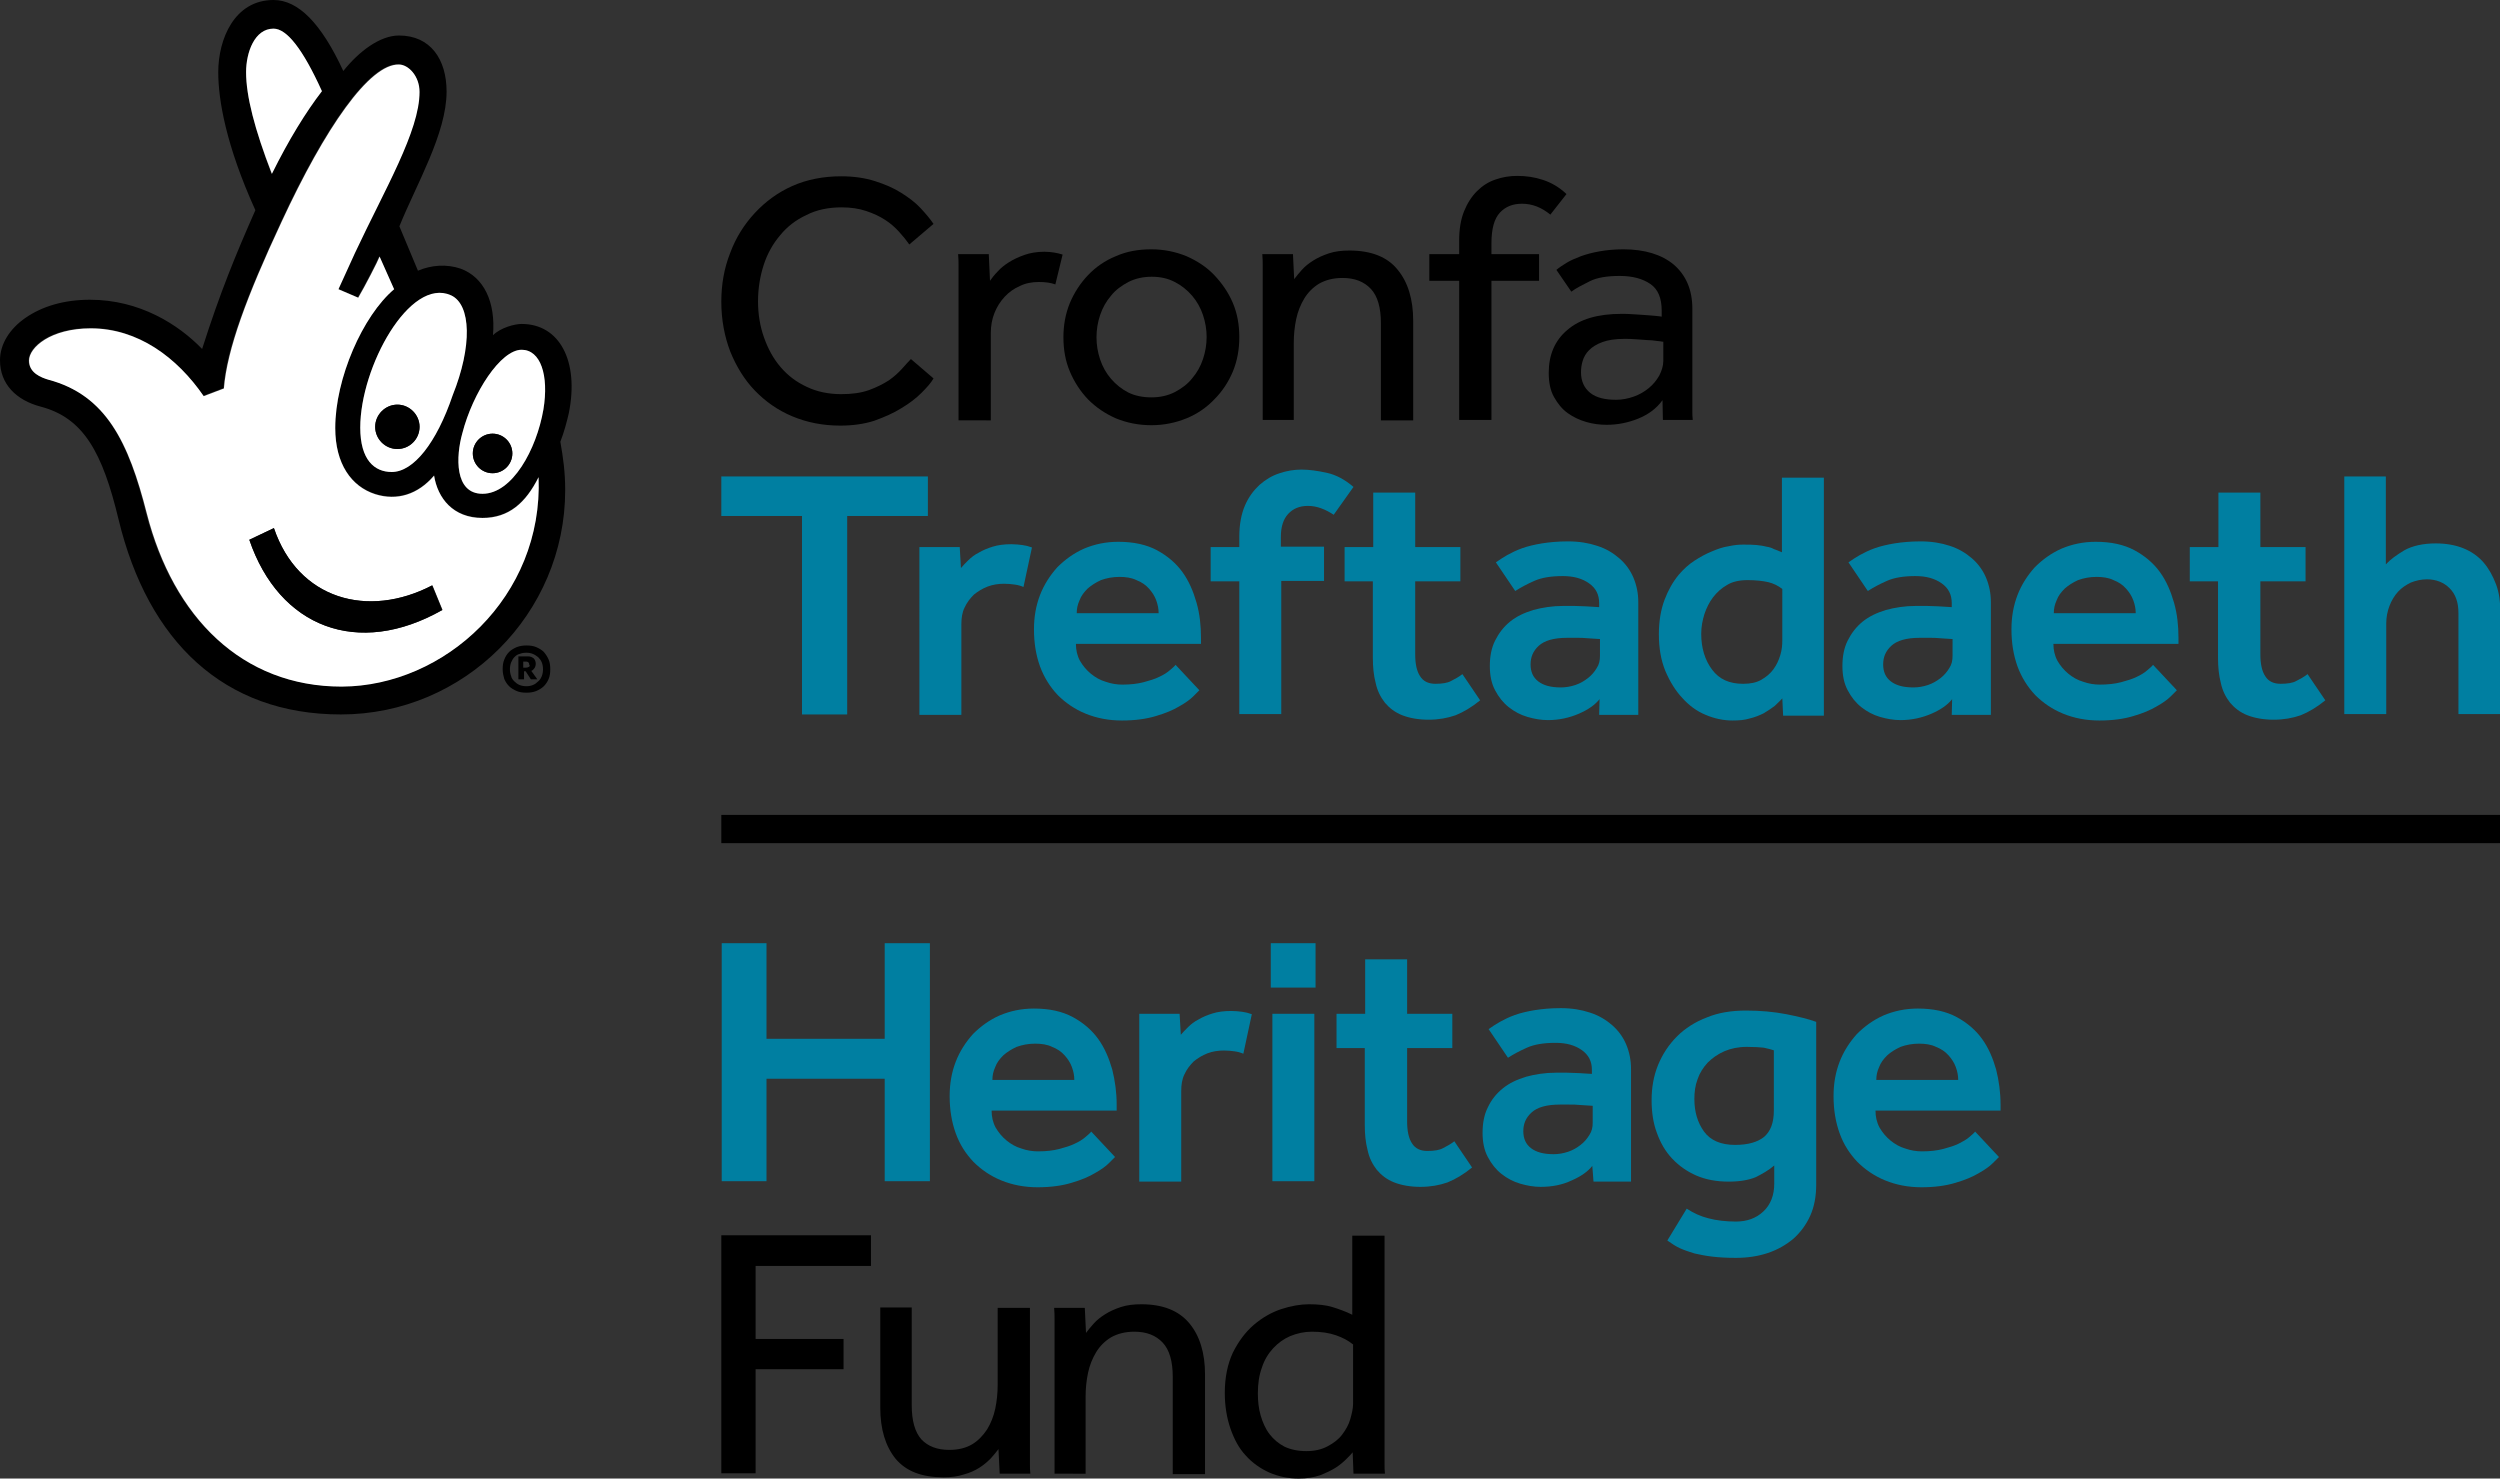 <?xml version="1.0" encoding="UTF-8"?> <svg xmlns="http://www.w3.org/2000/svg" xmlns:xlink="http://www.w3.org/1999/xlink" version="1.1" id="Layer_1" x="0px" y="0px" viewBox="0 0 619.7 366.5" style="enable-background:new 0 0 619.7 366.5;" xml:space="preserve"><rect x="0" y="0" width="619.7" height="366.5" fill="#333333" stroke="none"/> <style type="text/css"> .st0{fill:#007FA1;} .st1{fill:#FFFFFF;} </style> <g> <g> <g> <path class="st0" d="M178.8,233.8H190v23.7h29.3v-23.7h11.2v59h-11.2v-25.4H190v25.4h-11.1V233.8z"></path> <path class="st0" d="M276.4,286.8c-0.2,0.2-0.7,0.7-1.5,1.5c-0.8,0.8-1.9,1.6-3.5,2.5c-1.5,0.9-3.4,1.7-5.8,2.4 c-2.3,0.7-5.1,1.1-8.4,1.1c-3.3,0-6.3-0.6-9-1.7c-2.7-1.1-5-2.7-6.9-4.6c-1.9-2-3.4-4.3-4.4-7.1c-1-2.8-1.5-5.8-1.5-9.2 c0-3.1,0.5-5.9,1.5-8.5c1-2.6,2.5-4.9,4.3-6.9c1.9-1.9,4.1-3.5,6.6-4.6c2.6-1.1,5.4-1.7,8.5-1.7c3.8,0,7,0.7,9.6,2.1 c2.6,1.4,4.7,3.2,6.3,5.4c1.6,2.2,2.7,4.8,3.5,7.6c0.7,2.8,1.1,5.7,1.1,8.7v1.5h-31c0,1.5,0.3,2.9,1,4.2c0.7,1.2,1.6,2.3,2.7,3.2 c1.1,0.9,2.3,1.6,3.7,2c1.4,0.5,2.8,0.7,4.1,0.7c2,0,3.8-0.2,5.3-0.6c1.5-0.4,2.8-0.8,3.8-1.3c1.1-0.5,1.9-1,2.6-1.6 c0.7-0.6,1.2-1,1.5-1.4L276.4,286.8z M266.3,267.7c0-1.1-0.2-2.1-0.6-3.2c-0.4-1.1-1-2-1.8-2.9c-0.8-0.9-1.8-1.6-3.1-2.1 c-1.2-0.6-2.7-0.8-4.2-0.8c-1.7,0-3.2,0.3-4.6,0.8c-1.3,0.6-2.4,1.3-3.3,2.1c-0.9,0.9-1.6,1.8-2,2.9c-0.5,1.1-0.7,2.1-0.7,3.2 H266.3z"></path> <path class="st0" d="M282.4,251.3h10l0.3,5.2c0.5-0.6,1.1-1.2,1.8-1.9c0.7-0.7,1.6-1.4,2.6-1.9c1-0.6,2.2-1.1,3.5-1.5 c1.3-0.4,2.8-0.6,4.6-0.6c1,0,1.9,0.1,2.7,0.2c0.8,0.1,1.6,0.3,2.4,0.6l-2.1,9.8c-0.7-0.3-1.4-0.5-2.2-0.6 c-0.7-0.1-1.6-0.2-2.6-0.2c-1.4,0-2.8,0.2-4.1,0.7c-1.3,0.5-2.4,1.2-3.4,2c-0.9,0.9-1.7,1.9-2.3,3.2c-0.6,1.2-0.8,2.6-0.8,4.2 v22.4h-10.4V251.3z"></path> <path class="st0" d="M315,233.8h11.1v11H315V233.8z M315.4,251.3h10.4v41.5h-10.4V251.3z"></path> <path class="st0" d="M338.4,259.8h-7.1v-8.5h7.1v-13.5h10.4v13.5H360v8.5h-11.2V278c0,2.4,0.4,4.2,1.2,5.4 c0.8,1.3,2.1,1.9,3.8,1.9c1.7,0,3-0.2,3.9-0.7c1-0.5,1.9-1,2.8-1.7l4.4,6.5c-2.1,1.7-4.1,2.9-6.1,3.7c-2,0.7-4.2,1.1-6.7,1.1 c-2.5,0-4.7-0.4-6.5-1.1s-3.2-1.8-4.3-3.1c-1.1-1.4-1.9-3-2.3-4.9c-0.5-1.9-0.7-4-0.7-6.3V259.8z"></path> <path class="st0" d="M394.7,289c-1.1,1.4-2.8,2.6-5.1,3.6c-2.3,1.1-4.9,1.6-7.7,1.6c-1.7,0-3.4-0.3-5.1-0.8 c-1.7-0.5-3.2-1.3-4.6-2.4c-1.4-1.1-2.5-2.5-3.4-4.2c-0.9-1.7-1.3-3.7-1.3-6c0-2.4,0.4-4.5,1.3-6.3c0.9-1.9,2.1-3.4,3.7-4.7 c1.6-1.3,3.5-2.2,5.8-2.9c2.2-0.6,4.7-1,7.4-1c0.8,0,1.7,0,2.7,0c1,0,2,0.1,2.9,0.1c1.1,0.1,2.2,0.1,3.3,0.2v-1 c0-2.1-0.8-3.7-2.5-4.9c-1.7-1.2-3.8-1.8-6.5-1.8c-3,0-5.3,0.4-7.1,1.2c-1.8,0.8-3.3,1.6-4.7,2.5l-4.8-7.1 c0.8-0.6,1.8-1.2,2.8-1.8c1.1-0.6,2.3-1.2,3.7-1.7c1.4-0.5,3.1-0.9,4.9-1.2c1.9-0.3,4-0.5,6.5-0.5c2.7,0,5.1,0.4,7.2,1.1 c2.2,0.7,4,1.8,5.5,3.1c1.5,1.3,2.7,2.9,3.5,4.8c0.8,1.9,1.2,3.9,1.2,6.1v27.9H395L394.7,289z M394.7,274.1 c-1.1-0.1-2.1-0.1-3.1-0.2c-0.8-0.1-1.7-0.1-2.6-0.1c-0.9,0-1.7,0-2.3,0c-3.4,0-5.7,0.7-7.1,2c-1.4,1.3-2,2.8-2,4.6 c0,1.8,0.6,3.2,1.9,4.2c1.3,1,3.1,1.5,5.6,1.5c1.2,0,2.4-0.2,3.6-0.6c1.2-0.4,2.2-1,3.1-1.7c0.9-0.7,1.6-1.5,2.2-2.5 c0.6-0.9,0.8-1.9,0.8-3V274.1z"></path> <path class="st0" d="M418.1,299.6c1.7,1.1,3.4,1.9,5.4,2.4c1.9,0.5,4.2,0.8,6.8,0.8c2.7,0,5-0.8,6.8-2.5c1.8-1.7,2.7-4,2.7-6.9 v-4.5c-1.4,1.2-3,2.1-4.6,2.9c-1.7,0.7-3.9,1.1-6.7,1.1c-3,0-5.7-0.5-8-1.5c-2.3-1-4.3-2.4-6-4.2c-1.7-1.8-2.9-3.9-3.8-6.4 c-0.9-2.4-1.3-5.1-1.3-8.1c0-3.1,0.5-6,1.6-8.7c1.1-2.7,2.7-5.1,4.7-7.1c2-2,4.5-3.6,7.4-4.7c2.9-1.2,6.1-1.7,9.7-1.7 c3.6,0,6.9,0.3,10,0.9c3,0.6,5.5,1.2,7.4,1.9v40.4c0,2.9-0.5,5.5-1.5,7.7c-1,2.2-2.4,4.1-4.2,5.7c-1.8,1.5-3.9,2.7-6.3,3.5 c-2.4,0.8-5,1.2-7.9,1.2c-2.2,0-4.1-0.1-5.8-0.3c-1.7-0.2-3.2-0.5-4.5-0.8c-1.3-0.4-2.5-0.8-3.6-1.3c-1.1-0.5-2.1-1.2-3.1-1.9 L418.1,299.6z M439.8,260.4c-0.8-0.3-1.7-0.5-2.6-0.7c-0.9-0.1-2.3-0.2-4.2-0.2c-2.1,0-4,0.4-5.6,1.1c-1.6,0.7-3,1.7-4.1,2.8 c-1.1,1.2-2,2.6-2.5,4.1c-0.6,1.6-0.8,3.2-0.8,4.9c0,3.2,0.8,5.9,2.4,8.1c1.6,2.2,4.2,3.3,7.7,3.3c3.2,0,5.6-0.7,7.2-2 c1.6-1.4,2.4-3.5,2.4-6.5V260.4z"></path> <path class="st0" d="M495.5,286.8c-0.2,0.2-0.7,0.7-1.5,1.5c-0.8,0.8-1.9,1.6-3.5,2.5c-1.5,0.9-3.4,1.7-5.8,2.4 c-2.3,0.7-5.1,1.1-8.4,1.1c-3.3,0-6.3-0.6-9-1.7c-2.7-1.1-5-2.7-6.9-4.6c-1.9-2-3.4-4.3-4.4-7.1c-1-2.8-1.5-5.8-1.5-9.2 c0-3.1,0.5-5.9,1.5-8.5c1-2.6,2.5-4.9,4.3-6.9c1.9-1.9,4.1-3.5,6.6-4.6c2.6-1.1,5.4-1.7,8.5-1.7c3.8,0,7,0.7,9.6,2.1 c2.6,1.4,4.7,3.2,6.3,5.4c1.6,2.2,2.7,4.8,3.5,7.6c0.7,2.8,1.1,5.7,1.1,8.7v1.5h-31c0,1.5,0.3,2.9,1,4.2c0.7,1.2,1.6,2.3,2.7,3.2 c1.1,0.9,2.3,1.6,3.7,2c1.4,0.5,2.8,0.7,4.1,0.7c2,0,3.8-0.2,5.3-0.6c1.5-0.4,2.8-0.8,3.8-1.3s1.9-1,2.6-1.6 c0.7-0.6,1.2-1,1.5-1.4L495.5,286.8z M485.4,267.7c0-1.1-0.2-2.1-0.6-3.2c-0.4-1.1-1-2-1.8-2.9c-0.8-0.9-1.8-1.6-3.1-2.1 c-1.2-0.6-2.7-0.8-4.2-0.8c-1.7,0-3.2,0.3-4.6,0.8c-1.3,0.6-2.4,1.3-3.3,2.1c-0.9,0.9-1.6,1.8-2,2.9c-0.5,1.1-0.7,2.1-0.7,3.2 H485.4z"></path> </g> <g> <path d="M178.8,306.2h37.1v7.6h-28.6v18.1h21.8v7.5h-21.8v25.8h-8.5V306.2z"></path> <path d="M218,324.1h8v24.2c0,3.9,0.8,6.7,2.4,8.5c1.6,1.7,3.9,2.6,6.9,2.6c2.3,0,4.2-0.5,5.7-1.4c1.5-0.9,2.7-2.2,3.7-3.7 c0.9-1.5,1.6-3.2,2-5.1c0.4-1.9,0.6-3.9,0.6-5.9v-19.1h8v37c0,0.2,0,0.8,0,1.6c0,0.9,0,1.7,0.1,2.5h-7.6l-0.3-6.1 c-0.5,0.7-1.2,1.5-1.9,2.3c-0.8,0.8-1.7,1.6-2.8,2.3c-1.1,0.7-2.4,1.3-3.9,1.7c-1.5,0.5-3.2,0.7-5,0.7c-5.4,0-9.3-1.5-11.9-4.6 c-2.5-3.1-3.8-7.3-3.8-12.7V324.1z"></path> <path d="M261.4,365.3v-36.9c0-0.5,0-1.1,0-1.6c0-0.6,0-1.4-0.1-2.6h7.6l0.3,6.2c0.5-0.7,1.2-1.5,1.9-2.3c0.8-0.9,1.7-1.6,2.8-2.3 c1.1-0.7,2.4-1.3,3.9-1.8c1.5-0.5,3.2-0.7,5.1-0.7c5.4,0,9.3,1.6,11.9,4.7c2.6,3.1,3.9,7.4,3.9,12.7v24.7h-8v-24.1 c0-3.8-0.8-6.7-2.5-8.5c-1.7-1.8-4-2.7-7-2.7c-2.3,0-4.2,0.5-5.8,1.4c-1.5,0.9-2.8,2.2-3.7,3.7c-0.9,1.5-1.6,3.2-2,5.1 c-0.4,1.9-0.6,3.9-0.6,5.9v19.1H261.4z"></path> <path d="M335.3,360c-0.3,0.4-0.8,0.9-1.5,1.6c-0.7,0.7-1.6,1.5-2.7,2.2c-1.1,0.7-2.4,1.3-3.9,1.9c-1.5,0.5-3.3,0.8-5.3,0.8 c-2.6,0-5-0.5-7.3-1.5c-2.2-1-4.2-2.4-5.8-4.2c-1.7-1.8-2.9-4.1-3.8-6.7c-0.9-2.6-1.4-5.6-1.4-8.8c0-3.9,0.7-7.2,2-10 c1.4-2.8,3.1-5.1,5.2-6.9c2.1-1.8,4.4-3.1,6.8-3.9c2.4-0.8,4.8-1.2,6.9-1.2c2.2,0,4.2,0.2,5.8,0.7c1.6,0.5,3.3,1.1,4.9,1.9v-19.6 h8v54.9c0,0.2,0,0.8,0,1.6c0,0.9,0,1.7,0.1,2.5h-7.8L335.3,360z M335.3,333.2c-1.1-0.9-2.4-1.6-4.1-2.2c-1.7-0.6-3.7-0.9-6-0.9 c-1.9,0-3.7,0.4-5.4,1.1c-1.6,0.7-3,1.7-4.2,3c-1.2,1.3-2.2,2.9-2.8,4.8c-0.7,1.9-1,4-1,6.4c0,1.9,0.2,3.8,0.7,5.5 c0.5,1.7,1.2,3.3,2.2,4.6c1,1.3,2.2,2.3,3.7,3.1c1.5,0.7,3.3,1.1,5.4,1.1c2.1,0,3.8-0.4,5.3-1.2c1.5-0.8,2.7-1.7,3.6-2.9 c0.9-1.2,1.6-2.4,2-3.8c0.4-1.4,0.7-2.7,0.7-3.8V333.2z"></path> </g> </g> <g> <path d="M129.3,80.3c-1.7,0-5.2,0.9-7.1,2.8c0.7-8.3-2.3-14.4-8-16.5c-3.5-1.2-7.3-0.9-10.6,0.5L99,56.1 c4.2-10.4,11.7-23,11.7-33.4c0-8-4-13.9-11.8-13.9c-4.7,0-9.9,3.9-13.8,8.8C79.6,5.7,73.9,0,67.8,0c-9.7,0-13.7,9.7-13.7,17.9 c0,6.8,1.9,18.1,9.2,34.2c-4.9,11.1-8.7,20.3-13.2,34.4c-5.9-6.1-15.5-12.2-27.8-12.2c-6.4,0-11.8,1.6-16,4.5 C2.4,81.5,0,85.3,0,89.3c0,5.9,4,9.9,10.1,11.5c10.6,2.8,15.3,11.3,19.3,28c7.3,30.2,26.1,48.3,55.1,48.3 c30.6,0,55.6-25,55.6-55.6c0-4.5-0.5-8-1.2-12c0.9-2.3,1.6-4.9,2.1-7.1C143.6,89.5,138.7,80.3,129.3,80.3z M84.5,170.1 c-24.7,0-41.7-17.2-48.3-42.9C31.8,109.5,26.1,97.8,11.8,94c-1.7-0.5-4.7-1.6-4.7-4.7c0-3.3,5.4-8,15.3-8c11.7,0,21.4,7.2,28,16.8 l5-1.9c0.7-9.6,5.7-22.8,14.3-41.3c10.8-23.3,21.8-39.2,29.1-39c2.3,0.1,5.1,2.8,5.1,6.8c0,9.7-8.5,24.1-16,39.9 c-0.8,1.6-4.1,9-4.1,9l4.9,2.1c1.6-2.7,4.9-9.1,5.3-10.2l3.6,8.1C90,78.2,83.1,93.8,83.1,106c0,8.9,4,14.5,9.9,16.4 c5.4,1.7,10.6,0.1,14.6-4.6c0.9,5.7,4.7,10.5,12,10.5c6.5,0,10.7-3.7,13.9-10.1C134.7,147.9,110.2,170.1,84.5,170.1z M67.8,7.1 c3.3,0,7.3,5.2,12,15.5c-4,5.2-8.2,12-12.5,20.5C63.1,32,61,23.8,61,17.9C61,13,63.1,7.1,67.8,7.1z M112.2,98 c-4,11.8-9.8,19-15.1,19c-4.2,0-7.8-3-7.8-11c0-15.1,12.4-37.5,22.5-32.8C116.7,75.5,117.1,85.8,112.2,98z M129.3,86.7 c4.7,0,6.8,6.4,5.4,14.8c-1.7,9.9-7.7,20.9-15.1,20.9c-7.1,0-6.6-9.4-5-15C117.2,97.3,124.1,86.7,129.3,86.7z"></path> <path class="st1" d="M133.5,118.3c-3.2,6.4-7.4,10.1-13.9,10.1c-7.3,0-11.1-4.9-12-10.5c-4,4.7-9.2,6.3-14.6,4.6 c-5.9-1.9-9.9-7.5-9.9-16.4c0-12.3,6.8-27.8,14.6-34.4l-3.6-8.1c-0.4,1.1-3.7,7.5-5.3,10.2l-4.9-2.1c0,0,3.4-7.5,4.1-9 c7.4-15.8,16-30.2,16-39.9c0-4-2.8-6.8-5.1-6.8c-7.3-0.2-18.3,15.7-29.1,39c-8.6,18.4-13.5,31.6-14.3,41.3l-5,1.9 c-6.6-9.6-16.3-16.8-28-16.8c-9.9,0-15.3,4.7-15.3,8c0,3.1,3.1,4.2,4.7,4.7c14.4,3.8,20,15.5,24.5,33.2 c6.6,25.7,23.6,42.9,48.3,42.9C110.2,170.1,134.7,147.9,133.5,118.3z M61.8,133.8l6.1-2.9c6,17.7,23.3,22.5,39.3,14.2l2.5,6.1 C88.7,163.1,69.2,155.5,61.8,133.8z"></path> <path class="st1" d="M79.8,22.6c-4.7-10.4-8.7-15.5-12-15.5C63.1,7.1,61,13,61,17.9c0,5.9,2.1,14.1,6.4,25.2 C71.6,34.6,75.8,27.8,79.8,22.6z"></path> <path class="st1" d="M89.3,106c0,8,3.5,11,7.8,11c5.4,0,11.1-7.2,15.1-19c4.9-12.2,4.6-22.5-0.4-24.8 C101.6,68.6,89.3,90.9,89.3,106z M98.5,111.3c-3,0-5.5-2.4-5.5-5.5c0-3,2.5-5.5,5.5-5.5c3,0,5.5,2.5,5.5,5.5 C104,108.8,101.5,111.3,98.5,111.3z"></path> <path class="st1" d="M119.6,122.4c7.4,0,13.4-11,15.1-20.9c1.4-8.5-0.7-14.8-5.4-14.8c-5.2,0-12.1,10.6-14.7,20.7 C113,113.1,112.6,122.4,119.6,122.4z M122.1,107.5c2.7,0,4.9,2.2,4.9,4.9c0,2.7-2.2,4.9-4.9,4.9c-2.7,0-4.9-2.2-4.9-4.9 C117.2,109.7,119.4,107.5,122.1,107.5z"></path> <path d="M98.5,100.3c-3,0-5.5,2.5-5.5,5.5c0,3,2.5,5.5,5.5,5.5c3,0,5.5-2.4,5.5-5.5C104,102.8,101.5,100.3,98.5,100.3z"></path> <path d="M67.9,130.9l-6.1,2.9c7.4,21.7,26.9,29.3,47.8,17.4l-2.5-6.1C91.2,153.4,73.9,148.6,67.9,130.9z"></path> <path d="M122.1,117.3c2.7,0,4.9-2.2,4.9-4.9c0-2.7-2.2-4.9-4.9-4.9c-2.7,0-4.9,2.2-4.9,4.9C117.2,115.1,119.4,117.3,122.1,117.3z"></path> <g> <path d="M131.7,166.3c0.3-0.1,0.6-0.4,0.8-0.7c0.2-0.3,0.3-0.7,0.3-1.1c0-0.5-0.2-1-0.5-1.3c-0.4-0.3-0.8-0.5-1.4-0.5h-2.4v5.7 h1.4v-2h0.4l1.3,2h1.6L131.7,166.3z M131.1,165.3c-0.2,0.1-0.4,0.2-0.8,0.2h-0.6V164h0.8c0.2,0,0.4,0.1,0.5,0.2 c0.1,0.1,0.2,0.3,0.2,0.6C131.4,165,131.3,165.2,131.1,165.3z"></path> <path d="M136,163.5c-0.3-0.7-0.7-1.3-1.2-1.9c-0.5-0.5-1.2-0.9-1.9-1.2c-0.7-0.3-1.5-0.4-2.4-0.4c-0.8,0-1.6,0.1-2.4,0.4 c-0.7,0.3-1.4,0.7-1.9,1.2c-0.5,0.5-0.9,1.1-1.2,1.9c-0.3,0.7-0.4,1.5-0.4,2.4c0,0.9,0.2,1.7,0.4,2.4c0.3,0.7,0.7,1.3,1.2,1.8 c0.5,0.5,1.2,0.9,1.9,1.2c0.7,0.3,1.5,0.4,2.4,0.4c0.9,0,1.6-0.1,2.4-0.4c0.7-0.3,1.4-0.7,1.9-1.2c0.5-0.5,0.9-1.1,1.2-1.8 c0.3-0.7,0.4-1.5,0.4-2.4C136.4,165,136.3,164.2,136,163.5z M134.3,167.6c-0.2,0.5-0.5,1-0.9,1.3c-0.4,0.4-0.8,0.7-1.3,0.9 c-0.5,0.2-1,0.3-1.6,0.3c-0.6,0-1.2-0.1-1.7-0.3c-0.5-0.2-0.9-0.5-1.3-0.9c-0.4-0.4-0.7-0.8-0.8-1.3c-0.2-0.5-0.3-1.1-0.3-1.7 c0-0.6,0.1-1.2,0.3-1.7c0.2-0.5,0.5-1,0.8-1.3c0.4-0.4,0.8-0.7,1.3-0.8c0.5-0.2,1-0.3,1.7-0.3c0.6,0,1.1,0.1,1.6,0.3 c0.5,0.2,0.9,0.5,1.3,0.8c0.4,0.4,0.7,0.8,0.9,1.3c0.2,0.5,0.3,1.1,0.3,1.7C134.6,166.5,134.5,167.1,134.3,167.6z"></path> </g> </g> <g> <g> <path d="M231.4,93.8c-0.6,1.1-1.7,2.3-3,3.6c-1.4,1.4-3,2.6-5,3.8c-1.9,1.2-4.2,2.2-6.7,3.1c-2.5,0.8-5.3,1.2-8.4,1.2 c-4.4,0-8.3-0.8-11.9-2.3c-3.6-1.5-6.7-3.7-9.3-6.4c-2.6-2.7-4.6-6-6.1-9.7c-1.4-3.7-2.2-7.8-2.2-12.3c0-4.3,0.7-8.3,2.2-12.1 c1.4-3.8,3.5-7.1,6.1-9.9c2.6-2.8,5.7-5.1,9.3-6.7c3.6-1.6,7.7-2.4,12.1-2.4c3.1,0,5.9,0.4,8.4,1.2c2.5,0.8,4.6,1.7,6.5,2.9 c1.9,1.2,3.5,2.4,4.8,3.8c1.3,1.4,2.4,2.7,3.2,3.9l-6,5.1c-0.7-1-1.5-2-2.5-3.1c-1-1.1-2.1-2.1-3.5-3c-1.4-0.9-2.9-1.6-4.7-2.2 c-1.8-0.6-3.8-0.9-6.1-0.9c-3.2,0-6.2,0.6-8.7,1.9c-2.6,1.2-4.8,2.9-6.5,5c-1.8,2.1-3.2,4.6-4.1,7.4c-0.9,2.8-1.4,5.8-1.4,9 s0.5,6.2,1.5,9c1,2.8,2.3,5.2,4.1,7.3c1.8,2.1,3.9,3.7,6.5,4.9c2.5,1.2,5.4,1.8,8.5,1.8c2.7,0,4.9-0.3,6.9-1 c1.9-0.7,3.5-1.5,4.9-2.4c1.3-0.9,2.4-1.9,3.3-2.9c0.9-1,1.6-1.8,2.2-2.4L231.4,93.8z"></path> <path d="M237.6,104.1V67c0-0.4,0-0.9,0-1.4c0-0.5,0-1.4-0.1-2.6h7.6l0.3,6.6c0.5-0.7,1.1-1.5,1.9-2.3c0.8-0.9,1.7-1.6,2.8-2.3 s2.4-1.3,3.8-1.8c1.4-0.5,3.1-0.8,5-0.8c0.9,0,1.7,0.1,2.4,0.2c0.7,0.1,1.4,0.3,2.1,0.5l-1.8,7.4c-1.1-0.4-2.4-0.6-4.1-0.6 c-1.7,0-3.3,0.3-4.7,1c-1.4,0.6-2.7,1.5-3.8,2.7c-1.1,1.2-1.9,2.5-2.5,4c-0.6,1.5-0.9,3.2-0.9,4.9v21.7H237.6z"></path> <path d="M285.4,105.4c-3.2,0-6.1-0.6-8.8-1.7c-2.7-1.2-4.9-2.7-6.9-4.7c-1.9-2-3.4-4.3-4.5-6.9c-1.1-2.6-1.6-5.4-1.6-8.5 c0-3,0.5-5.8,1.6-8.5c1.1-2.6,2.6-4.9,4.5-6.9c1.9-2,4.2-3.6,6.9-4.7c2.7-1.2,5.6-1.7,8.8-1.7c3.1,0,6,0.6,8.7,1.7 c2.7,1.2,5,2.7,6.9,4.7c1.9,2,3.5,4.3,4.6,6.9c1.1,2.6,1.6,5.4,1.6,8.5c0,3-0.5,5.8-1.6,8.5c-1.1,2.6-2.6,4.9-4.6,6.9 c-1.9,2-4.2,3.6-6.9,4.7C291.4,104.8,288.5,105.4,285.4,105.4z M285.4,98.5c2.1,0,4-0.4,5.8-1.3c1.7-0.9,3.2-2,4.3-3.4 c1.2-1.4,2.1-3,2.7-4.8c0.6-1.8,0.9-3.6,0.9-5.5c0-1.8-0.3-3.6-0.9-5.4c-0.6-1.8-1.5-3.4-2.7-4.8c-1.2-1.4-2.7-2.6-4.3-3.4 c-1.7-0.9-3.6-1.3-5.7-1.3s-4,0.4-5.8,1.3c-1.7,0.9-3.2,2-4.3,3.4c-1.2,1.4-2.1,3-2.7,4.8c-0.6,1.8-0.9,3.6-0.9,5.5 c0,1.9,0.3,3.7,0.9,5.5c0.6,1.8,1.5,3.4,2.7,4.8c1.2,1.4,2.7,2.6,4.3,3.4C281.3,98.1,283.3,98.5,285.4,98.5z"></path> <path d="M313,104.1V67.2c0-0.5,0-1.1,0-1.6c0-0.6,0-1.4-0.1-2.6h7.6l0.3,6.2c0.5-0.7,1.2-1.5,1.9-2.3c0.8-0.9,1.7-1.6,2.8-2.3 c1.1-0.7,2.4-1.3,3.9-1.8c1.5-0.5,3.2-0.7,5.1-0.7c5.4,0,9.4,1.6,11.9,4.7c2.6,3.1,3.9,7.4,3.9,12.7v24.7h-8V80.1 c0-3.8-0.8-6.7-2.5-8.5c-1.7-1.8-4-2.7-7-2.7c-2.3,0-4.2,0.5-5.8,1.4c-1.5,0.9-2.8,2.2-3.7,3.7c-0.9,1.5-1.6,3.2-2,5.1 c-0.4,1.9-0.6,3.9-0.6,5.9v19.1H313z"></path> <path d="M361.7,69.6h-7.4V63h7.4v-3.4c0-2.8,0.4-5.2,1.2-7.2c0.8-2,1.9-3.7,3.2-5c1.3-1.3,2.8-2.3,4.6-2.9 c1.7-0.6,3.5-0.9,5.4-0.9c2.2,0,4.3,0.3,6.4,1c2.1,0.7,4,1.8,5.8,3.5l-4,5.1c-2.2-1.8-4.5-2.7-7-2.7c-2.3,0-4.1,0.7-5.5,2.2 c-1.4,1.5-2.1,4-2.1,7.6V63h11.8v6.6h-11.8v34.5h-8V69.6z"></path> <path d="M412.1,99.2c-1.5,2.1-3.6,3.6-6.1,4.6c-2.5,1-5.1,1.5-7.7,1.5c-1.7,0-3.4-0.2-5.1-0.7s-3.2-1.2-4.6-2.2 c-1.4-1-2.5-2.4-3.4-4c-0.9-1.6-1.3-3.6-1.3-6c0-4.4,1.5-8,4.6-10.6c3.1-2.7,7.6-4,13.4-4c0.9,0,1.9,0,3,0.1 c1.1,0.1,2.1,0.1,3,0.2c0.9,0.1,1.8,0.1,2.5,0.2c0.7,0.1,1.2,0.1,1.5,0.2V77c0-3.1-0.9-5.3-2.8-6.6s-4.4-2-7.6-2 c-3.1,0-5.6,0.4-7.4,1.3c-1.8,0.9-3.4,1.7-4.6,2.6l-3.7-5.4c0.7-0.6,1.6-1.2,2.6-1.8c1-0.6,2.2-1.1,3.5-1.6 c1.4-0.5,2.9-0.9,4.6-1.2c1.7-0.3,3.7-0.5,5.9-0.5c5.3,0,9.5,1.3,12.5,3.8c3,2.6,4.6,6.2,4.6,10.9v24c0,0.5,0,1,0,1.5 c0,0.6,0,1.3,0.1,2.1h-7.4L412.1,99.2z M412,84.7c-0.2-0.1-0.7-0.1-1.4-0.2c-0.7-0.1-1.5-0.2-2.3-0.2c-0.9-0.1-1.8-0.1-2.8-0.2 c-1-0.1-2-0.1-2.9-0.1c-2.2,0-4.1,0.3-5.4,0.8c-1.4,0.5-2.5,1.2-3.3,2c-0.8,0.8-1.3,1.7-1.6,2.7c-0.3,1-0.4,1.9-0.4,2.8 c0,2.2,0.8,3.9,2.3,5.1c1.5,1.2,3.7,1.7,6.4,1.7c1.5,0,3-0.3,4.4-0.8c1.4-0.5,2.6-1.2,3.7-2.1c1.1-0.9,1.9-1.9,2.6-3.1 c0.6-1.2,1-2.4,1-3.6V84.7z"></path> </g> <g> <path class="st0" d="M198.8,127.9h-20v-9.8H230v9.8h-20v49.2h-11.2V127.9z"></path> <path class="st0" d="M227.9,135.6h10l0.3,5.2c0.5-0.6,1.1-1.2,1.8-1.9c0.7-0.7,1.6-1.4,2.6-1.9c1-0.6,2.2-1.1,3.5-1.5 c1.3-0.4,2.8-0.6,4.6-0.6c1,0,1.9,0.1,2.7,0.2c0.8,0.1,1.6,0.3,2.4,0.6l-2.1,9.8c-0.7-0.3-1.4-0.5-2.2-0.6 c-0.7-0.1-1.6-0.2-2.6-0.2c-1.4,0-2.8,0.2-4.1,0.7c-1.3,0.5-2.4,1.2-3.4,2c-0.9,0.9-1.7,1.9-2.3,3.2c-0.6,1.2-0.8,2.6-0.8,4.2 v22.4h-10.4V135.6z"></path> <path class="st0" d="M297.3,171.1c-0.2,0.2-0.7,0.7-1.5,1.5c-0.8,0.8-1.9,1.6-3.5,2.5c-1.5,0.9-3.4,1.7-5.8,2.4 c-2.3,0.7-5.1,1.1-8.4,1.1c-3.3,0-6.3-0.6-9-1.7c-2.7-1.1-5-2.7-6.9-4.6c-1.9-2-3.4-4.4-4.4-7.1c-1-2.8-1.5-5.8-1.5-9.2 c0-3.1,0.5-5.9,1.5-8.5c1-2.6,2.5-4.9,4.3-6.9c1.9-1.9,4.1-3.5,6.6-4.6c2.6-1.1,5.4-1.7,8.5-1.7c3.8,0,7,0.7,9.6,2.1 c2.6,1.4,4.7,3.2,6.3,5.4c1.6,2.2,2.7,4.8,3.5,7.6s1.1,5.7,1.1,8.7v1.5h-31c0,1.5,0.3,2.9,1,4.2c0.7,1.2,1.6,2.3,2.7,3.2 c1.1,0.9,2.3,1.6,3.7,2c1.4,0.5,2.8,0.7,4.1,0.7c2,0,3.8-0.2,5.3-0.6c1.5-0.4,2.8-0.8,3.8-1.3c1.1-0.5,1.9-1,2.6-1.6 c0.7-0.6,1.2-1,1.5-1.4L297.3,171.1z M287.2,152c0-1.1-0.2-2.1-0.6-3.2c-0.4-1.1-1-2-1.8-2.9c-0.8-0.9-1.8-1.6-3.1-2.1 c-1.2-0.6-2.7-0.8-4.2-0.8c-1.7,0-3.2,0.3-4.6,0.8c-1.3,0.6-2.4,1.3-3.3,2.1c-0.9,0.9-1.6,1.8-2,2.9c-0.5,1.1-0.7,2.1-0.7,3.2 H287.2z"></path> <path class="st0" d="M307.2,144.1h-7.1v-8.5h7.1v-2.6c0-3,0.5-5.6,1.4-7.7c0.9-2.1,2.2-3.8,3.6-5.1c1.5-1.3,3.1-2.3,5-2.9 c1.8-0.6,3.6-0.9,5.4-0.9c1.9,0,4,0.3,6.3,0.8c2.3,0.5,4.5,1.7,6.6,3.5l-4.9,6.9c-0.9-0.6-2-1.2-3.1-1.6 c-1.1-0.4-2.2-0.6-3.3-0.6c-2.1,0-3.7,0.7-4.9,2c-1.2,1.3-1.8,3.2-1.8,5.7v2.4h10.7v8.5h-10.6v33h-10.4V144.1z"></path> <path class="st0" d="M340.4,144.1h-7.1v-8.5h7.1v-13.5h10.4v13.5H362v8.5h-11.2v18.1c0,2.4,0.4,4.2,1.2,5.4 c0.8,1.3,2.1,1.9,3.8,1.9c1.7,0,3-0.2,3.9-0.7c1-0.5,1.9-1,2.8-1.7l4.4,6.5c-2.1,1.7-4.1,2.9-6.1,3.7c-2,0.7-4.2,1.1-6.7,1.1 c-2.5,0-4.7-0.4-6.5-1.1c-1.8-0.7-3.2-1.8-4.3-3.1c-1.1-1.4-1.9-3-2.3-4.9c-0.5-1.9-0.7-4-0.7-6.3V144.1z"></path> <path class="st0" d="M396.5,173.3c-1.1,1.4-2.8,2.6-5.1,3.6s-4.9,1.6-7.7,1.6c-1.7,0-3.4-0.3-5.1-0.8c-1.7-0.5-3.2-1.3-4.6-2.4 c-1.4-1.1-2.5-2.5-3.4-4.2c-0.9-1.7-1.3-3.7-1.3-6c0-2.4,0.4-4.5,1.3-6.3s2.1-3.4,3.7-4.7c1.6-1.3,3.5-2.2,5.8-2.9 c2.2-0.6,4.7-1,7.4-1c0.8,0,1.7,0,2.7,0c1,0,2,0.1,2.9,0.1c1.1,0.1,2.2,0.1,3.3,0.2v-1c0-2.1-0.8-3.7-2.5-4.9 c-1.7-1.2-3.8-1.8-6.5-1.8c-3,0-5.3,0.4-7.1,1.2c-1.8,0.8-3.3,1.6-4.7,2.5l-4.8-7.1c0.8-0.6,1.8-1.2,2.8-1.8 c1.1-0.6,2.3-1.2,3.7-1.7c1.4-0.5,3.1-0.9,4.9-1.2c1.9-0.3,4-0.5,6.5-0.5c2.7,0,5.1,0.4,7.2,1.1c2.2,0.7,4,1.8,5.5,3.1 c1.5,1.3,2.7,2.9,3.5,4.8c0.8,1.9,1.2,3.9,1.2,6.1v27.9h-9.7L396.5,173.3z M396.5,158.4c-1.1-0.1-2.1-0.1-3.1-0.2 c-0.8-0.1-1.7-0.1-2.6-0.1c-0.9,0-1.7,0-2.3,0c-3.4,0-5.7,0.7-7.1,2c-1.4,1.3-2,2.8-2,4.6c0,1.8,0.6,3.2,1.9,4.2 c1.3,1,3.1,1.5,5.6,1.5c1.2,0,2.4-0.2,3.6-0.6c1.2-0.4,2.2-1,3.1-1.7s1.6-1.5,2.2-2.5c0.6-0.9,0.8-1.9,0.8-3V158.4z"></path> <path class="st0" d="M441.8,173.1c-0.5,0.6-1.2,1.2-1.9,1.9c-0.8,0.6-1.7,1.2-2.7,1.8c-1,0.5-2.2,1-3.5,1.3 c-1.3,0.4-2.7,0.5-4.3,0.5c-2.2,0-4.5-0.5-6.6-1.4c-2.2-0.9-4.1-2.3-5.8-4.2c-1.7-1.8-3.1-4.1-4.2-6.7c-1.1-2.7-1.6-5.7-1.6-9.1 c0-3.2,0.5-6.1,1.4-8.5c0.9-2.4,2.1-4.5,3.5-6.2c1.2-1.4,2.5-2.6,3.9-3.5c1.4-0.9,2.8-1.7,4.3-2.3c1.4-0.6,2.8-1.1,4.2-1.3 c1.4-0.3,2.5-0.4,3.5-0.4c1.4,0,2.5,0,3.4,0.1c0.9,0.1,1.7,0.2,2.4,0.4c0.7,0.1,1.4,0.3,1.9,0.6c0.6,0.2,1.3,0.5,2,0.8v-18.5 h10.4v59H442L441.8,173.1z M441.8,146c-1-0.8-2.2-1.4-3.5-1.7c-1.3-0.3-3-0.5-5.1-0.5c-2.1,0-3.8,0.4-5.1,1.2 c-1.4,0.8-2.5,1.8-3.5,3.1c-0.9,1.2-1.6,2.6-2.1,4.1c-0.5,1.6-0.8,3.2-0.8,4.9c0,3.5,0.9,6.5,2.7,8.9c1.8,2.4,4.3,3.5,7.7,3.5 c1.8,0,3.3-0.3,4.5-1c1.2-0.7,2.2-1.5,3-2.6c0.8-1.1,1.3-2.2,1.7-3.5c0.4-1.3,0.5-2.5,0.5-3.7V146z"></path> <path class="st0" d="M483.9,173.3c-1.1,1.4-2.8,2.6-5.1,3.6s-4.9,1.6-7.7,1.6c-1.7,0-3.4-0.3-5.1-0.8c-1.7-0.5-3.2-1.3-4.6-2.4 c-1.4-1.1-2.5-2.5-3.4-4.2c-0.9-1.7-1.3-3.7-1.3-6c0-2.4,0.4-4.5,1.3-6.3s2.1-3.4,3.7-4.7c1.6-1.3,3.5-2.2,5.8-2.9 c2.2-0.6,4.7-1,7.4-1c0.8,0,1.7,0,2.7,0c1,0,2,0.1,2.9,0.1c1.1,0.1,2.2,0.1,3.3,0.2v-1c0-2.1-0.8-3.7-2.5-4.9 c-1.7-1.2-3.8-1.8-6.5-1.8c-3,0-5.3,0.4-7.1,1.2c-1.8,0.8-3.3,1.6-4.7,2.5l-4.8-7.1c0.8-0.6,1.8-1.2,2.8-1.8 c1.1-0.6,2.3-1.2,3.7-1.7c1.4-0.5,3.1-0.9,4.9-1.2c1.9-0.3,4-0.5,6.5-0.5c2.7,0,5.1,0.4,7.2,1.1c2.2,0.7,4,1.8,5.5,3.1 c1.5,1.3,2.7,2.9,3.5,4.8c0.8,1.9,1.2,3.9,1.2,6.1v27.9h-9.7L483.9,173.3z M483.9,158.4c-1.1-0.1-2.1-0.1-3.1-0.2 c-0.8-0.1-1.7-0.1-2.6-0.1c-0.9,0-1.7,0-2.3,0c-3.4,0-5.7,0.7-7.1,2c-1.4,1.3-2,2.8-2,4.6c0,1.8,0.6,3.2,1.9,4.2 c1.3,1,3.1,1.5,5.6,1.5c1.2,0,2.4-0.2,3.6-0.6c1.2-0.4,2.2-1,3.1-1.7s1.6-1.5,2.2-2.5c0.6-0.9,0.8-1.9,0.8-3V158.4z"></path> <path class="st0" d="M539.6,171.1c-0.2,0.2-0.7,0.7-1.5,1.5c-0.8,0.8-1.9,1.6-3.5,2.5c-1.5,0.9-3.4,1.7-5.8,2.4 c-2.3,0.7-5.1,1.1-8.4,1.1c-3.3,0-6.3-0.6-9-1.7c-2.7-1.1-5-2.7-6.9-4.6c-1.9-2-3.4-4.4-4.4-7.1c-1-2.8-1.5-5.8-1.5-9.2 c0-3.1,0.5-5.9,1.5-8.5c1-2.6,2.5-4.9,4.3-6.9c1.9-1.9,4.1-3.5,6.6-4.6c2.6-1.1,5.4-1.7,8.5-1.7c3.8,0,7,0.7,9.6,2.1 c2.6,1.4,4.7,3.2,6.3,5.4c1.6,2.2,2.7,4.8,3.5,7.6s1.1,5.7,1.1,8.7v1.5h-31c0,1.5,0.3,2.9,1,4.2c0.7,1.2,1.6,2.3,2.7,3.2 c1.1,0.9,2.3,1.6,3.7,2c1.4,0.5,2.8,0.7,4.1,0.7c2,0,3.8-0.2,5.3-0.6c1.5-0.4,2.8-0.8,3.8-1.3c1.1-0.5,1.9-1,2.6-1.6 c0.7-0.6,1.2-1,1.5-1.4L539.6,171.1z M529.4,152c0-1.1-0.2-2.1-0.6-3.2c-0.4-1.1-1-2-1.8-2.9c-0.8-0.9-1.8-1.6-3.1-2.1 c-1.2-0.6-2.7-0.8-4.2-0.8c-1.7,0-3.2,0.3-4.6,0.8c-1.3,0.6-2.4,1.3-3.3,2.1c-0.9,0.9-1.6,1.8-2,2.9c-0.5,1.1-0.7,2.1-0.7,3.2 H529.4z"></path> <path class="st0" d="M549.9,144.1h-7.1v-8.5h7.1v-13.5h10.4v13.5h11.2v8.5h-11.2v18.1c0,2.4,0.4,4.2,1.2,5.4 c0.8,1.3,2.1,1.9,3.8,1.9c1.7,0,3-0.2,3.9-0.7c1-0.5,1.9-1,2.8-1.7l4.4,6.5c-2.1,1.7-4.1,2.9-6.1,3.7c-2,0.7-4.2,1.1-6.7,1.1 c-2.5,0-4.7-0.4-6.5-1.1c-1.8-0.7-3.2-1.8-4.3-3.1c-1.1-1.4-1.9-3-2.3-4.9c-0.5-1.9-0.7-4-0.7-6.3V144.1z"></path> <path class="st0" d="M581.1,118.1h10.3v21.8c1.1-1.2,2.6-2.3,4.6-3.5c2-1.1,4.6-1.7,7.8-1.7c2.5,0,4.8,0.4,6.8,1.2 c2,0.8,3.7,2,5,3.5s2.3,3.3,3.1,5.4s1.1,4.5,1.1,7v25.2h-10.4V152c0-2.7-0.7-4.7-2.2-6.2c-1.4-1.4-3.3-2.2-5.6-2.2 c-1.4,0-2.7,0.3-4,0.8c-1.2,0.6-2.3,1.3-3.2,2.3c-0.9,1-1.6,2.2-2.1,3.5c-0.5,1.3-0.8,2.8-0.8,4.3v22.5h-10.4V118.1z"></path> </g> </g> <g> <rect x="178.8" y="202" width="440.9" height="7"></rect> </g> </g> </svg> 